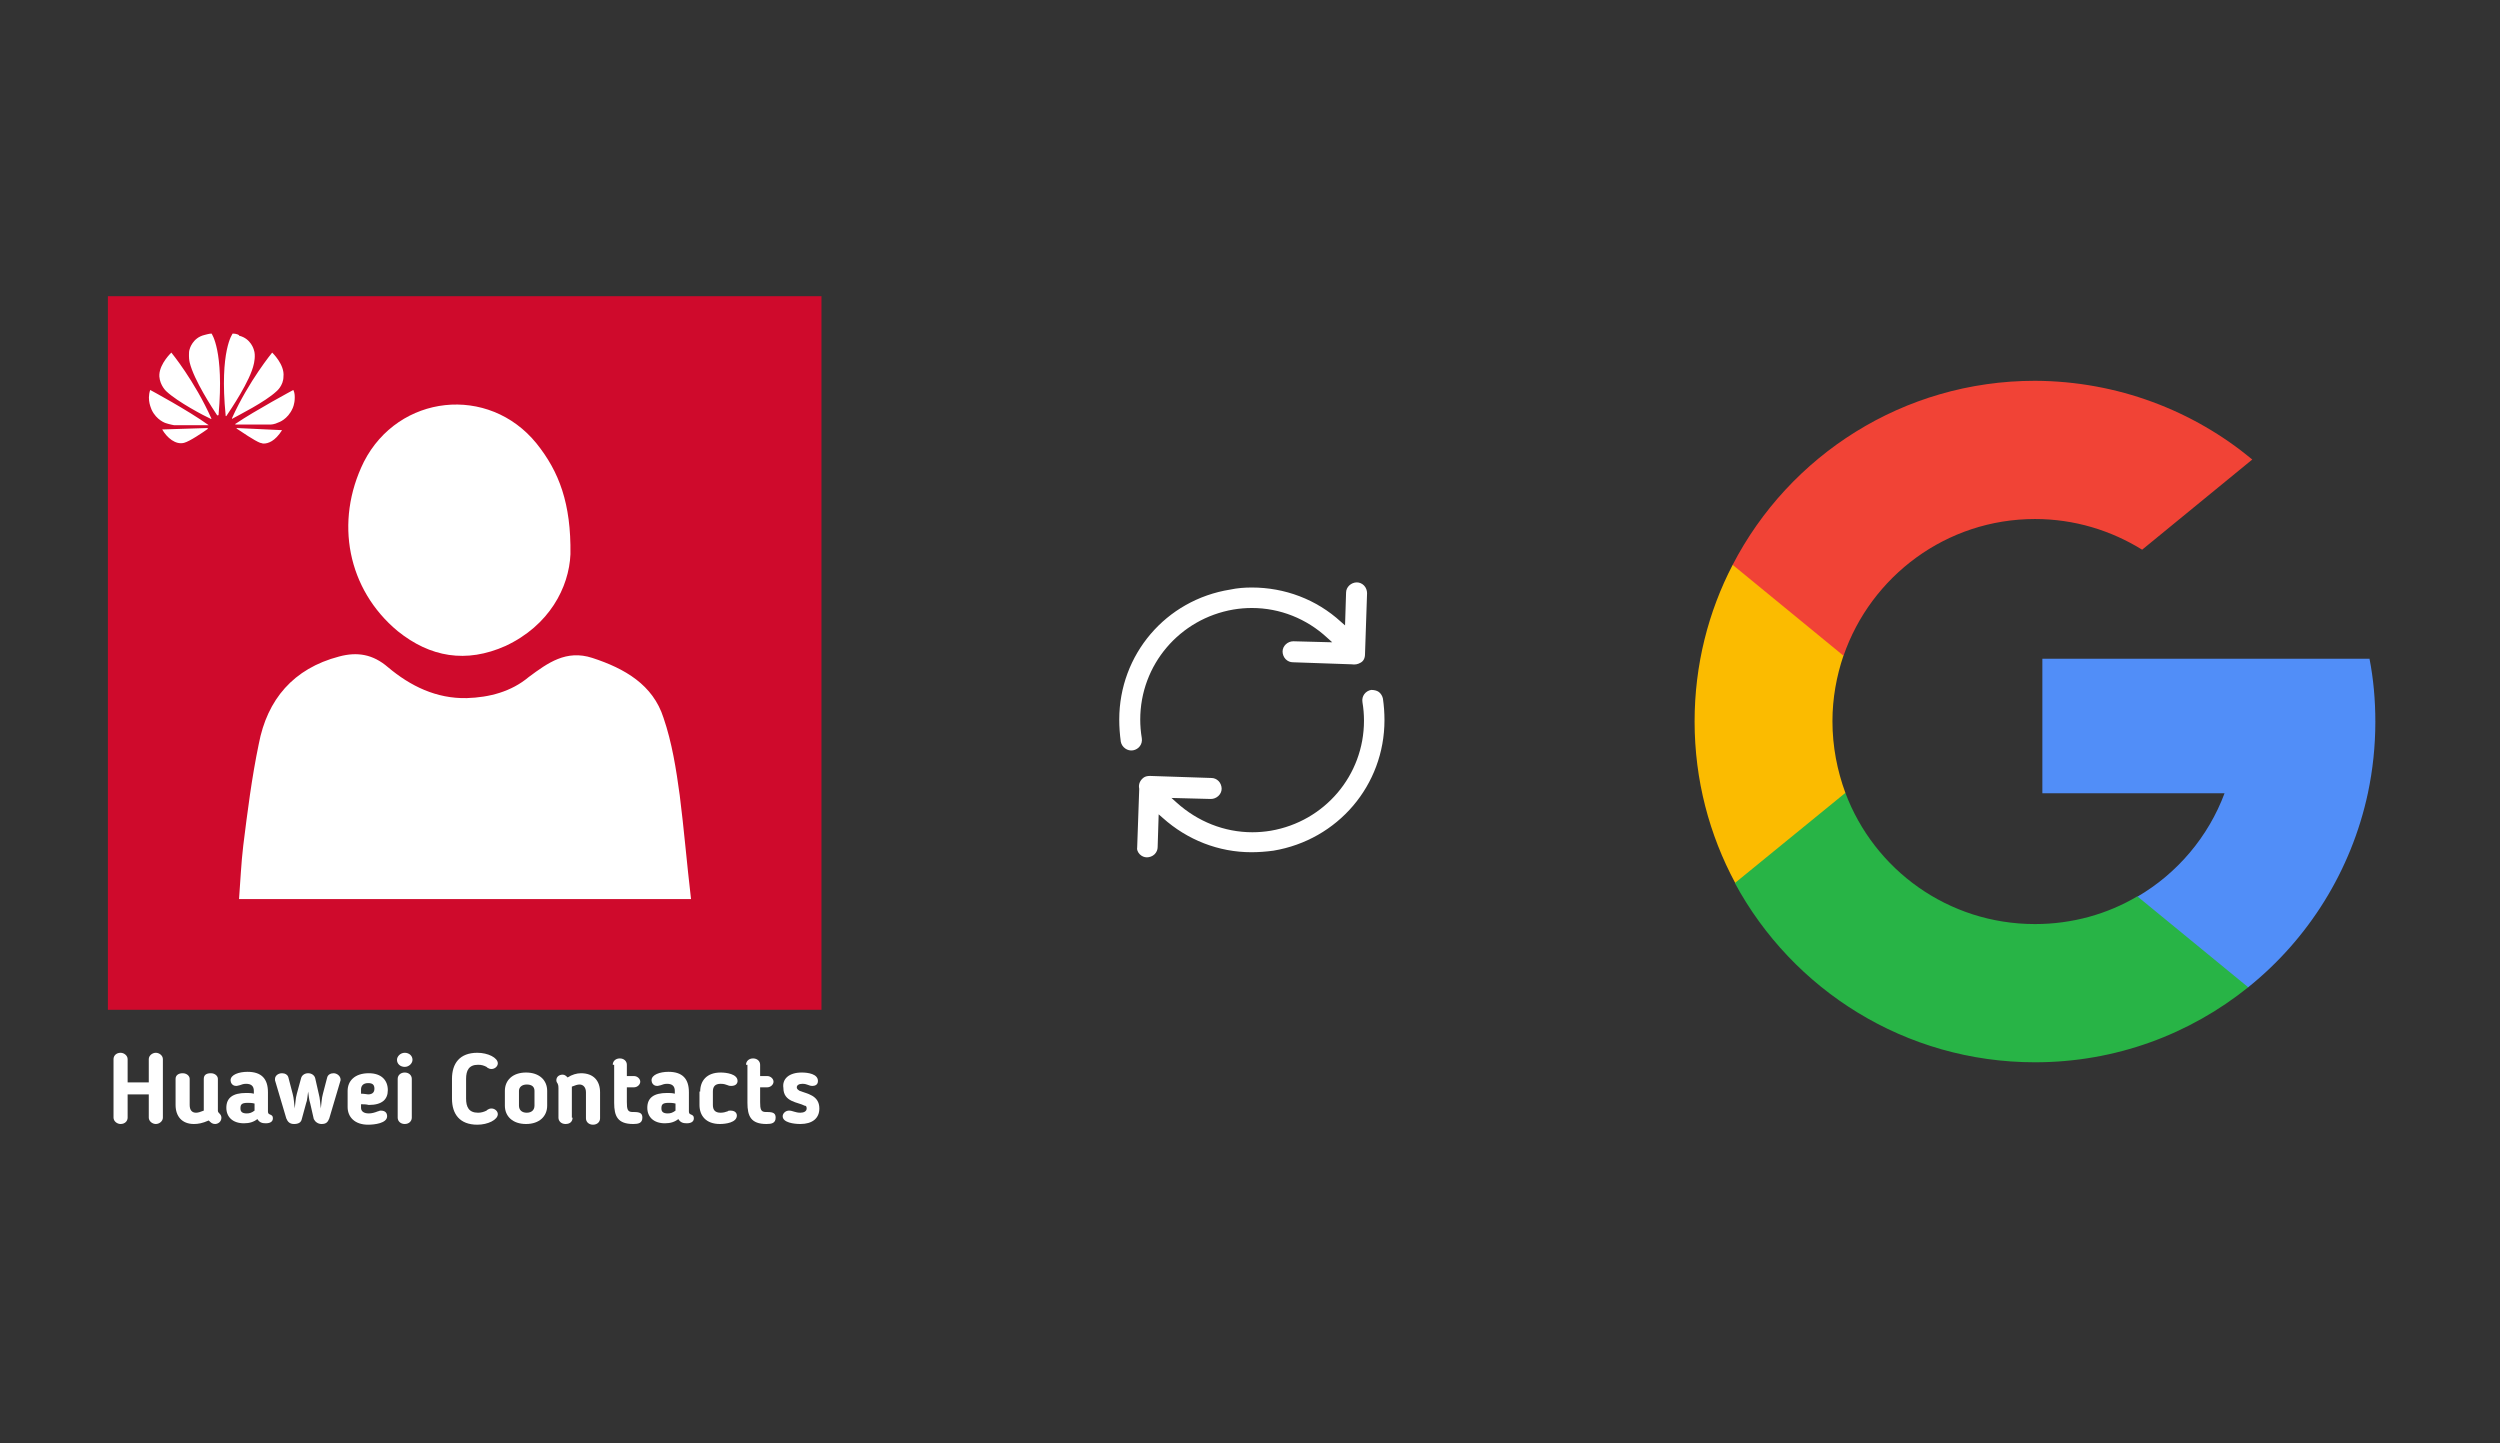 ﻿<?xml version="1.0" encoding="utf-8"?>
<!DOCTYPE svg PUBLIC "-//W3C//DTD SVG 1.1//EN" "http://www.w3.org/Graphics/SVG/1.1/DTD/svg11.dtd">
<svg x="0" y="0" width="672" height="388" xml="http://www.w3.org/XML/1998/namespace" xmlns="http://www.w3.org/2000/svg" xmlns:xlink="http://www.w3.org/1999/xlink" xmlns:xml="http://www.w3.org/XML/1998/namespace" version="1.1">
  <rect width="100%" height="100%" fill="#333333" stroke="none"/>
  <svg x="422" y="66" width="250" height="256" viewBox="0, 0, 249.8, 257.7" xml:space="preserve" id="Layer_1" enable-background="new 0 0 249.8 257.7" xmlns="http://www.w3.org/2000/svg" xmlns:xlink="http://www.w3.org/1999/xlink" xmlns:xml="http://www.w3.org/XML/1998/namespace" version="1.1">
    <g>
      <path d="M73.6 148.1 L67.2 172 L43.8 172.5 C36.8 159.5 32.8 144.6 32.8 128.8 C32.8 113.5 36.5 99.1 43.1 86.4 L43.1 86.4 L64 90.2 L73.1 110.9 C71.2 116.5 70.1 122.5 70.1 128.7 C70.1 135.6 71.4 142.1 73.6 148.1 z" style="fill:#FBBB00;" />
      <path d="M215.4 111.7 C216.5 117.3 217 123 217 128.9 C217 135.5 216.3 141.9 215 148.1 C210.5 169.2 198.8 187.7 182.6 200.7 L182.6 200.7 L156.3 199.4 L152.6 176.2 C163.4 169.9 171.8 160 176.2 148.2 L126.9 148.2 L126.9 111.8 L176.9 111.8 L215.4 111.8 L215.4 111.7 z" style="fill:#518EF8;" />
      <path d="M182.6 200.7 L182.6 200.7 C166.8 213.4 146.8 221 124.9 221 C89.8 221 59.3 201.4 43.7 172.5 L73.6 148.1 C81.4 168.9 101.4 183.6 124.9 183.6 C135 183.6 144.5 180.9 152.6 176.1 L182.6 200.7 z" style="fill:#28B446;" />
      <path d="M183.7 57.9 L153.9 82.3 C145.5 77.1 135.6 74 124.9 74 C100.9 74 80.5 89.5 73.1 111 L43.1 86.4 L43.1 86.4 C58.4 56.8 89.3 36.6 124.9 36.6 C147.3 36.7 167.8 44.7 183.7 57.9 z" style="fill:#F14336;" />
    </g>
  </svg>
  <svg x="250" y="107" width="173" height="173" viewBox="0, 0, 68, 125.7" xml:space="preserve" id="Layer_1#1" enable-background="new 0 0 68 125.7" xmlns="http://www.w3.org/2000/svg" xmlns:xlink="http://www.w3.org/1999/xlink" xmlns:xml="http://www.w3.org/XML/1998/namespace" version="1.1">
    <style type="text/css">
	.st0{fill:#4885ED;}
	.st1{fill:#E5E5E5;}
	.st2{fill:#FFFFFF;}
	.st3{fill:#594165;}
	.st4{fill:#FBBB00;}
	.st5{fill:#518EF8;}
	.st6{fill:#28B446;}
	.st7{fill:#F14336;}
	.st8{fill:#FFA000;}
	.st9{fill:#FFCA28;}
	.st10{fill:#F7F7F7;}
	.st11{fill-rule:evenodd;clip-rule:evenodd;}
	.st12{fill-rule:evenodd;clip-rule:evenodd;fill:#3FBDCF;}
	.st13{fill-rule:evenodd;clip-rule:evenodd;fill:#FFFFFF;}
	.st14{opacity:0.9;fill:#FFFFFF;}
	.st15{fill:#F7F7F7;stroke:#594165;stroke-width:4;stroke-miterlimit:10;}
	.st16{fill:#E0412F;}
	.st17{fill-rule:evenodd;clip-rule:evenodd;fill:#606161;}
	.st18{fill:none;stroke:#58ABF4;stroke-width:0.25;stroke-miterlimit:10;}
	.st19{fill:#036EB1;}
	.st20{fill:#A4C639;}
	.st21{fill:none;stroke:#E0412F;stroke-miterlimit:10;}
	.st22{fill:#046DB2;}
	.st23{fill-rule:evenodd;clip-rule:evenodd;fill:#528FF5;}
	.st24{fill-rule:evenodd;clip-rule:evenodd;fill:#417BE6;}
	.st25{fill-rule:evenodd;clip-rule:evenodd;fill:#4881E8;}
	.st26{fill-rule:evenodd;clip-rule:evenodd;fill:#FBC013;}
	.st27{fill:#DF871E;}
	.st28{fill:#B6B6B6;}
	.st29{fill:#8C5BA4;}
	.st30{fill:#8DC652;}
	.st31{fill:#497FC1;}
	.st32{fill:#919191;}
	.st33{fill-rule:evenodd;clip-rule:evenodd;fill:#8E8E8E;}
	.st34{fill:#8E8E8E;}
	.st35{fill:#EB3D01;}
	.st36{fill:#F57F20;}
	.st37{fill:#ED7E01;}
	.st38{fill-rule:evenodd;clip-rule:evenodd;fill:#046DB2;}
	.st39{fill:#E0E2E2;}
	.st40{fill:#47D86F;}
	.st41{fill:#4FC9F8;}
	.st42{fill:#FF9327;}
	.st43{fill:#C9C8C4;}
	.st44{fill:#9A9A9A;}
	.st45{fill:#F2F2F2;}
	.st46{fill:#D32E2A;}
	.st47{fill:#A3C53A;}
	.st48{fill:#D6D8D7;}
	.st49{fill:#3A5BBC;}
	.st50{fill:url(#SVGID_43_);}
	.st51{fill:url(#SVGID_44_);}
	.st52{fill:url(#SVGID_45_);}
	.st53{fill:url(#SVGID_46_);}
	.st54{fill:#FFE168;}
	.st55{fill:#006699;}
	.st56{fill:#F4AE01;}
	.st57{fill:#DD191F;}
	.st58{fill:#323232;}
	.st59{fill:#CDCCCA;}
	.st60{fill:#5199F0;}
	.st61{fill:#791BCC;}
	.st62{fill:#C71D2E;}
	.st63{fill:#32DAC4;}
	.st64{fill:#3C5A99;}
	.st65{fill:#FCB714;}
	.st66{fill:#F06415;}
	.st67{fill:#BDCF31;}
	.st68{fill:#00A1E0;}
	.st69{fill:#00A1E3;}
	.st70{fill:#7AAD3E;}
	.st71{fill:#A50034;}
	.st72{fill:#6B6B6B;}
	.st73{fill:#005DAA;}
	.st74{fill:#EB0028;}
	.st75{fill:#888B8D;}
	.st76{fill:#0C4DA2;}
	.st77{fill:#00BFFF;}
	.st78{fill-rule:evenodd;clip-rule:evenodd;fill:#E81123;}
	.st79{fill:#FF6700;}
	.st80{fill:#00BFFE;}
	.st81{fill:#C4C4C4;}
	.st82{fill:url(#SVGID_47_);}
	.st83{fill:url(#SVGID_48_);}
	.st84{fill:url(#SVGID_49_);}
	.st85{fill:url(#SVGID_50_);}
	.st86{fill:#E5E5E5;stroke:#8E8E8E;stroke-width:2;stroke-miterlimit:10;}
	.st87{fill-rule:evenodd;clip-rule:evenodd;fill:#594165;}
	.st88{fill-rule:evenodd;clip-rule:evenodd;fill:#D4D4D4;}
	.st89{fill-rule:evenodd;clip-rule:evenodd;fill:#3669D6;}
	.st90{fill-rule:evenodd;clip-rule:evenodd;fill:#3A81F4;}
	.st91{fill-rule:evenodd;clip-rule:evenodd;fill:#FAFAFA;}
	.st92{fill-rule:evenodd;clip-rule:evenodd;fill:#E0E0E0;}
	.st93{fill:url(#SVGID_59_);}
	.st94{opacity:0.2;fill:#56C7DA;enable-background:new    ;}
	.st95{fill:url(#SVGID_60_);}
	.st96{fill:url(#SVGID_61_);}
	.st97{fill:url(#SVGID_62_);}
	.st98{fill:url(#SVGID_63_);}
	.st99{fill:url(#SVGID_64_);}
	.st100{fill:#FCFCFC;enable-background:new    ;}
	.st101{enable-background:new    ;}
	.st102{fill:#5A5A5A;}
	.st103{fill:#D8D8D8;enable-background:new    ;}
	.st104{fill:#E9574E;}
	.st105{fill:none;stroke:#D8D8D8;stroke-width:0.75;stroke-miterlimit:10;enable-background:new    ;}
	.st106{fill:#E9574E;stroke:#E9574E;stroke-width:0.75;stroke-miterlimit:10;enable-background:new    ;}
	.st107{fill:#E0E0E0;}
	.st108{fill:#537ABD;}
	.st109{fill:#2EB672;}
	.st110{fill:#FED14B;}
	.st111{fill:#28CD7E;}
	.st112{fill:#CECECE;}
	.st113{fill-rule:evenodd;clip-rule:evenodd;fill:#FF9D17;}
	.st114{fill:#FFFFFF;stroke:#FFFFFF;stroke-miterlimit:10;}
	.st115{fill:#249FBD;}
	.st116{fill:#D62C5D;}
	.st117{fill:#FFB62B;}
	.st118{fill:#2F63AD;}
	.st119{fill:#4C368B;}
	.st120{fill:none;stroke:#4885ED;stroke-width:7.8;stroke-miterlimit:10;}
	.st121{fill:none;stroke:#FFFFFF;stroke-width:7.8;stroke-miterlimit:10;}
	.st122{fill:#594165;stroke:#FFFFFF;stroke-width:0.5;stroke-miterlimit:10;}
	.st123{fill-rule:evenodd;clip-rule:evenodd;fill:#2F63AD;}
	.st124{fill:none;stroke:#594165;stroke-width:4;stroke-linecap:round;stroke-miterlimit:10;}
	.st125{fill:none;stroke:#594165;stroke-width:4;stroke-linecap:round;stroke-miterlimit:10;stroke-dasharray:4.843,11.624;}
	.st126{fill:none;stroke:#594165;stroke-width:4;stroke-linecap:round;stroke-miterlimit:10;stroke-dasharray:4.825,11.58;}
	.st127{fill:#D8D8D8;}
	.st128{fill:#EDEDED;}
	.st129{fill:url(#SVGID_65_);}
	.st130{fill:url(#SVGID_66_);}
	.st131{fill:url(#SVGID_67_);}
	.st132{fill:url(#SVGID_68_);}
	.st133{fill:url(#SVGID_69_);}
	.st134{fill:url(#SVGID_70_);}
	.st135{fill:url(#SVGID_71_);}
	.st136{fill:url(#SVGID_72_);}
	.st137{fill:url(#SVGID_73_);}
	.st138{fill:url(#SVGID_74_);}
	.st139{fill:url(#SVGID_75_);}
	.st140{fill:url(#SVGID_76_);}
	.st141{fill:#F6961C;}
	.st142{fill-rule:evenodd;clip-rule:evenodd;fill:#4885ED;}
	.st143{opacity:0.5;}
	.st144{fill-rule:evenodd;clip-rule:evenodd;fill:#FFB62B;}
	.st145{fill:url(#SVGID_77_);}
	.st146{fill:url(#SVGID_78_);}
	.st147{fill:url(#SVGID_79_);}
	.st148{fill:url(#SVGID_80_);}
	.st149{fill:url(#SVGID_81_);}
	.st150{fill:url(#SVGID_82_);}
	.st151{fill:url(#SVGID_83_);}
	.st152{fill:url(#SVGID_84_);}
	.st153{fill:url(#SVGID_85_);}
	.st154{fill:url(#SVGID_86_);}
	.st155{fill:url(#SVGID_87_);}
	.st156{fill:url(#SVGID_88_);}
</style>
    <g>
      <path d="M56.1 50 L56.1 50 L56.5 38.1 C56.5 37.6 56.3 37 55.9 36.6 C55.5 36.2 55 36 54.5 36 C53.4 36 52.4 36.9 52.4 38 L52.2 44.4 L51.4 43.7 C46.6 39.3 40.4 37 34 37 C34 37 34 37 34 37 C32.6 37 31.2 37.1 29.8 37.4 C17.2 39.4 8.1 50.1 8.1 62.8 C8.1 64.2 8.2 65.6 8.4 67.1 C8.6 68.2 9.7 69 10.8 68.8 C11.9 68.6 12.7 67.6 12.5 66.4 C12.3 65.2 12.2 64 12.2 62.8 C12.2 52.1 19.9 43.1 30.4 41.3 C31.6 41.1 32.8 41 34 41 C34 41 34 41 34 41 C39.5 41 44.7 43.1 48.7 46.8 L49.7 47.7 L42.1 47.5 C41 47.5 40 48.4 40 49.5 C40 50 40.2 50.6 40.6 51 C41 51.4 41.5 51.6 42 51.6 L53.5 52 C54.1 52.1 54.7 52 55.2 51.7 C55.8 51.4 56.1 50.8 56.1 50 z" class="st2" style="fill:white;" />
      <path d="M12.1 89.1 C12.5 89.5 13 89.7 13.5 89.7 C14 89.7 14.6 89.5 15 89.1 C15.4 88.7 15.6 88.2 15.6 87.7 L15.8 81.3 L16.6 82 C21.4 86.3 27.5 88.7 33.9 88.7 C35.3 88.7 36.7 88.6 38.2 88.4 C50.8 86.3 59.9 75.6 59.9 62.9 C59.9 61.5 59.8 60.1 59.6 58.7 C59.5 58.2 59.2 57.7 58.8 57.4 C58.4 57.1 57.8 57 57.3 57 C56.2 57.2 55.4 58.2 55.6 59.4 C55.8 60.6 55.9 61.8 55.9 63 C55.9 73.7 48.2 82.7 37.7 84.5 C36.5 84.7 35.3 84.8 34.1 84.8 C34.1 84.8 34.1 84.8 34.1 84.8 C28.6 84.8 23.4 82.7 19.3 79 L18.3 78.1 L26 78.3 C27.1 78.3 28.1 77.4 28.1 76.3 C28.1 75.8 27.9 75.2 27.5 74.8 C27.1 74.4 26.6 74.2 26.1 74.2 L14.1 73.8 L14.1 73.8 C14.1 73.8 14.1 73.8 14.1 73.8 C13.6 73.8 13.2 73.9 12.9 74.1 C12.2 74.6 11.8 75.4 12 76.3 L12 76.4 L11.6 87.8 C11.5 88.1 11.7 88.7 12.1 89.1 z" class="st2" style="fill:white;" />
    </g>
  </svg>
  <svg x="0" y="66" width="250" height="256" viewBox="0, 0, 131.9, 125.7" xml:space="preserve" id="Layer_1#2" enable-background="new 0 0 131.9 125.7" xmlns="http://www.w3.org/2000/svg" xmlns:xlink="http://www.w3.org/1999/xlink" xmlns:xml="http://www.w3.org/XML/1998/namespace" version="1.1">
    <g>
      <rect x="24.8" y="10.1" width="84.2" height="89.9" style="fill:white;" />
      <path d="M15.3 2.5 C15.3 36.2 15.3 70 15.3 103.7 C49 103.7 82.8 103.7 116.5 103.7 C116.5 70 116.5 36.2 116.5 2.5 C82.8 2.5 49.1 2.5 15.3 2.5 z M51.6 26 C56.5 16.4 69.3 15 76.1 23.4 C79.3 27.4 81 31.9 80.9 39.1 C80.7 43.8 77.9 49.2 71.7 52.1 C66.1 54.6 61 53.7 56.4 50 C49.3 44.1 47.4 34.5 51.6 26 z M33.9 88 C34.1 85.4 34.2 82.9 34.5 80.4 C35.1 75.6 35.7 70.8 36.7 66 C37.9 59.7 41.6 55.3 48.1 53.6 C50.7 52.9 52.9 53.3 55 55.1 C58.2 57.8 61.9 59.6 66.2 59.5 C69.4 59.4 72.5 58.6 75 56.5 C77.7 54.5 80.3 52.6 84 53.8 C88.6 55.3 92.6 57.6 94.1 62.3 C95.3 65.8 95.9 69.6 96.4 73.3 C97 78 97.4 82.9 98 88 C76.4 88 55.3 88 33.9 88 z" style="fill:#CF0A2C;" />
      <g>
        <path d="M22.1 119.9 C21.6 119.9 21.1 119.5 21.1 119 L21.1 115.7 L18.1 115.7 L18.1 119 C18.1 119.5 17.7 119.9 17.1 119.9 C16.6 119.9 16.1 119.5 16.1 119 L16.1 110.7 C16.1 110.2 16.5 109.8 17.1 109.8 C17.6 109.8 18.1 110.2 18.1 110.7 L18.1 114 L21.1 114 L21.1 110.7 C21.1 110.2 21.6 109.8 22.1 109.8 C22.6 109.8 23.1 110.2 23.1 110.7 L23.1 119 C23.1 119.5 22.6 119.9 22.1 119.9 z" style="fill:white;" />
        <path d="M27.5 119.9 C25.8 119.9 24.9 118.8 24.9 117.2 L24.9 113.5 C24.9 113 25.3 112.7 25.9 112.7 C26.5 112.7 26.9 113.1 26.9 113.5 L26.9 117.2 C26.9 117.9 27.2 118.3 27.8 118.3 C28.1 118.3 28.4 118.2 28.9 118 C28.9 117.9 28.9 117.8 28.9 117.7 L28.9 113.5 C28.9 113 29.2 112.7 29.9 112.7 C30.5 112.7 30.9 113.1 30.9 113.5 L30.9 118 C30.9 118.2 31 118.3 31.2 118.5 C31.3 118.6 31.4 118.8 31.4 119 C31.4 119.6 30.9 119.9 30.5 119.9 C30.1 119.9 29.9 119.7 29.6 119.4 C28.7 119.8 28.1 119.9 27.5 119.9 z" style="fill:white;" />
        <path d="M38 118.1 C38 118.5 38.2 118.5 38.4 118.6 C38.6 118.7 38.7 118.8 38.7 119.1 C38.7 119.5 38.4 119.8 37.7 119.8 C37.2 119.8 36.8 119.7 36.5 119.2 C36 119.6 35.4 119.8 34.6 119.8 C33 119.8 32.1 118.9 32.1 117.6 L32.1 117.6 C32.1 116.2 33 115.5 34.9 115.5 C35.3 115.5 35.6 115.5 36 115.6 L36 115.2 C36 114.5 35.6 114.2 34.9 114.2 C34.5 114.2 34.3 114.3 34 114.4 C33.9 114.4 33.7 114.5 33.5 114.5 C32.9 114.5 32.7 114 32.7 113.7 C32.7 112.9 33.9 112.5 35.1 112.5 C37.1 112.5 38 113.5 38 115.4 L38 118.1 z M34.1 117.7 L34.1 117.7 C34.1 118.2 34.4 118.4 35 118.4 C35.4 118.4 35.7 118.3 36.1 118 L36.1 117 C35.7 116.9 35.4 116.9 35.1 116.9 C34.2 116.9 34.1 117.2 34.1 117.7 z" style="fill:white;" />
        <path d="M44 117 C43.8 116.4 43.8 115.9 43.7 115.3 C43.6 115.9 43.6 116.5 43.4 117 L42.8 119.2 C42.7 119.7 42.3 119.9 41.7 119.9 C41.1 119.9 40.8 119.6 40.6 119.1 L39 113.7 C39 113.6 39 113.6 39 113.5 C39 113.1 39.4 112.7 40 112.7 C40.4 112.7 40.8 112.9 40.9 113.3 L41.5 115.6 C41.7 116.3 41.7 117 41.8 117.7 C41.9 117 41.9 116.3 42.1 115.6 L42.7 113.4 C42.8 113 43.2 112.7 43.7 112.7 C44.2 112.7 44.6 113 44.7 113.4 L45.2 115.6 C45.4 116.3 45.4 117 45.5 117.7 C45.6 117 45.6 116.3 45.8 115.6 L46.4 113.3 C46.5 112.9 46.9 112.7 47.3 112.7 C47.8 112.7 48.3 113.1 48.3 113.6 C48.3 113.6 48.3 113.7 48.3 113.7 L46.7 119.1 C46.5 119.6 46.3 119.9 45.6 119.9 C45.1 119.9 44.7 119.6 44.5 119.2 L44 117 z" style="fill:white;" />
        <path d="M51.2 117.1 L51.2 117.6 C51.2 118.1 51.6 118.4 52.3 118.4 C52.7 118.4 53.1 118.3 53.6 118.1 C53.7 118.1 53.8 118 54 118 C54.7 118 54.9 118.4 54.9 118.8 C54.9 119.8 53.1 120 52.2 120 C50.3 120 49.3 118.9 49.3 117.5 L49.3 115.2 C49.3 113.8 50.3 112.7 52.3 112.7 C54.1 112.7 55 113.7 55 115.1 C55 116.4 54.2 117.2 52.3 117.2 C51.9 117.1 51.6 117.1 51.2 117.1 z M52.2 114.1 C51.5 114.1 51.2 114.5 51.2 115 L51.2 115.6 C51.6 115.6 52.1 115.7 52.2 115.7 C52.7 115.7 53.1 115.5 53.1 114.9 C53.1 114.3 52.8 114.1 52.2 114.1 z" style="fill:white;" />
        <path d="M57.4 111.8 C56.8 111.8 56.3 111.4 56.3 110.8 C56.3 110.3 56.8 109.8 57.4 109.8 C58 109.8 58.5 110.2 58.5 110.8 C58.5 111.3 58 111.8 57.4 111.8 z M58.4 119 C58.4 119.5 58 119.9 57.4 119.9 C56.8 119.9 56.4 119.5 56.4 119 L56.4 113.5 C56.4 113 56.8 112.6 57.4 112.6 C58 112.6 58.4 113 58.4 113.5 L58.4 119 z" style="fill:white;" />
        <path d="M66.1 116.3 C66.1 117.5 66.5 118.3 67.8 118.3 C68.2 118.3 68.6 118.2 69 118 L69.1 117.9 C69.3 117.8 69.4 117.7 69.7 117.7 C70.2 117.7 70.6 118.1 70.6 118.5 C70.6 119.3 69.2 120 67.7 120 C65.2 120 64.1 118.5 64.1 116.3 L64.1 113.5 C64.1 111.3 65.2 109.8 67.7 109.8 C69.2 109.8 70.6 110.5 70.6 111.3 C70.6 111.7 70.2 112.1 69.7 112.1 C69.4 112.1 69.3 112 69.1 111.9 L69 111.8 C68.6 111.6 68.3 111.5 67.8 111.5 C66.5 111.5 66.1 112.3 66.1 113.5 L66.1 116.3 z" style="fill:white;" />
        <path d="M71.6 117.3 L71.6 115.2 C71.6 113.7 72.7 112.6 74.6 112.6 C76.5 112.6 77.6 113.7 77.6 115.2 L77.6 117.3 C77.6 118.8 76.5 119.9 74.6 119.9 C72.7 119.9 71.6 118.8 71.6 117.3 z M75.8 117.3 L75.8 115.2 C75.8 114.6 75.4 114.3 74.7 114.3 C74 114.3 73.6 114.7 73.6 115.2 L73.6 117.3 C73.6 117.9 74 118.3 74.7 118.3 C75.4 118.3 75.8 117.9 75.8 117.3 z" style="fill:white;" />
        <path d="M81.2 119 C81.2 119.5 80.9 119.9 80.2 119.9 C79.6 119.9 79.2 119.5 79.2 119 L79.2 114.8 C79.2 114.3 79.1 114.3 79.1 114.2 C78.9 113.9 78.9 113.8 78.9 113.7 C78.9 113.2 79.3 112.9 79.8 112.9 C80.1 112.9 80.3 113.1 80.5 113.3 C81.1 112.9 81.8 112.7 82.4 112.7 C84.2 112.7 85.1 113.8 85.1 115.4 L85.1 119.1 C85.1 119.6 84.7 120 84.1 120 C83.5 120 83.1 119.6 83.1 119.1 L83.1 115.4 C83.1 114.7 82.7 114.3 82.2 114.3 C81.9 114.3 81.6 114.4 81.1 114.6 C81.1 114.7 81.1 114.8 81.1 114.9 L81.1 119 z" style="fill:white;" />
        <path d="M86.9 111.5 C86.9 111 87.3 110.6 87.9 110.6 C88.5 110.6 88.9 111 88.9 111.5 L88.9 113.1 L89.9 113.1 C90.4 113.1 90.8 113.5 90.8 113.9 C90.8 114.3 90.4 114.7 89.9 114.7 L88.9 114.7 L88.9 116.8 C88.9 117.8 89 118.2 89.7 118.2 C89.8 118.2 89.9 118.2 89.9 118.2 C90.8 118.2 91.1 118.4 91.1 119 C91.1 119.8 90.5 119.9 89.8 119.9 C87.6 119.9 87.1 118.8 87.1 116.9 L87.1 111.5 z" style="fill:white;" />
        <path d="M97.7 118.1 C97.7 118.5 97.9 118.5 98.1 118.6 C98.3 118.7 98.4 118.8 98.4 119.1 C98.4 119.5 98.1 119.8 97.4 119.8 C96.9 119.8 96.5 119.7 96.2 119.2 C95.7 119.6 95.1 119.8 94.3 119.8 C92.7 119.8 91.8 118.9 91.8 117.6 L91.8 117.6 C91.8 116.2 92.7 115.5 94.6 115.5 C95 115.5 95.3 115.5 95.7 115.6 L95.7 115.2 C95.7 114.5 95.3 114.2 94.6 114.2 C94.2 114.2 94 114.3 93.7 114.4 C93.6 114.4 93.4 114.5 93.2 114.5 C92.6 114.5 92.4 114 92.4 113.7 C92.4 112.9 93.6 112.5 94.8 112.5 C96.8 112.5 97.7 113.5 97.7 115.4 L97.7 118.1 z M93.8 117.7 L93.8 117.7 C93.8 118.2 94.1 118.4 94.7 118.4 C95.1 118.4 95.4 118.3 95.8 118 L95.8 117 C95.4 116.9 95.1 116.9 94.8 116.9 C93.9 116.9 93.8 117.2 93.8 117.7 z" style="fill:white;" />
        <path d="M99.3 115.3 C99.3 113.8 100.2 112.6 102.2 112.6 C103 112.6 104.6 112.8 104.6 113.8 C104.6 114.1 104.4 114.5 103.7 114.5 C103.6 114.5 103.4 114.5 103.2 114.4 C102.9 114.3 102.7 114.2 102.2 114.2 C101.4 114.2 101.1 114.6 101.1 115.3 L101.1 117.2 C101.1 117.9 101.4 118.3 102.2 118.3 C102.6 118.3 102.9 118.2 103.2 118.1 C103.3 118 103.4 118 103.6 118 C104.3 118 104.5 118.4 104.5 118.7 C104.5 119.7 102.9 119.9 102.1 119.9 C100.1 119.9 99.2 118.7 99.2 117.2 L99.2 115.3 z" style="fill:white;" />
        <path d="M105.8 111.5 C105.8 111 106.2 110.6 106.8 110.6 C107.4 110.6 107.8 111 107.8 111.5 L107.8 113.1 L108.8 113.1 C109.3 113.1 109.7 113.5 109.7 113.9 C109.7 114.3 109.3 114.7 108.8 114.7 L107.8 114.7 L107.8 116.8 C107.8 117.8 107.9 118.2 108.6 118.2 C108.7 118.2 108.8 118.2 108.8 118.2 C109.7 118.2 110 118.4 110 119 C110 119.8 109.4 119.9 108.7 119.9 C106.5 119.9 106 118.8 106 116.9 L106 111.5 z" style="fill:white;" />
        <path d="M113.7 112.6 C114.6 112.6 116 112.8 116 113.8 C116 114.4 115.5 114.5 115.2 114.5 C114.7 114.5 114.5 114.2 113.8 114.2 C113.3 114.2 113 114.4 113 114.7 C113 114.9 113.1 115 113.4 115.2 C114.4 115.6 116.2 115.8 116.2 117.7 C116.2 119.1 115.2 119.9 113.5 119.9 C112.6 119.9 111 119.7 111 118.8 C111 118.4 111.4 118 111.9 118 C112.4 118 112.8 118.3 113.5 118.3 C114 118.3 114.4 118.1 114.4 117.7 C114.4 117.4 114.3 117.3 114.1 117.3 C113.2 116.8 111.1 116.8 111.1 114.8 C110.9 113.5 111.9 112.6 113.7 112.6 z" style="fill:white;" />
      </g>
      <path d="M30 7.8 C29.7 7.8 29 8 29 8 L29 8 C27.3 8.4 26.9 10 26.9 10 C26.8 10.3 26.8 10.5 26.8 10.8 L26.8 11 C26.8 11.5 26.9 11.9 26.9 11.9 C27.5 14.4 30.2 18.5 30.8 19.4 C30.8 19.4 30.9 19.4 30.9 19.4 C31 19.4 31 19.3 31 19.3 L31 19.3 C31.8 10.2 30 7.8 30 7.8 L30 7.8 z M33 7.8 C33 7.8 31.1 10.2 32 19.4 L32 19.4 C32 19.5 32 19.5 32 19.5 C32.1 19.5 32.1 19.5 32.1 19.5 L32.1 19.5 C32.7 18.6 35.5 14.5 36 12.1 C36 12.1 36.3 10.9 36 10.1 C36 10.1 35.6 8.5 33.9 8.1 C34 8 33.5 7.8 33 7.8 L33 7.8 z M24.3 10.5 C24.3 10.5 22.7 12 22.6 13.6 L22.6 13.6 L22.6 13.8 C22.6 13.8 22.6 13.8 22.6 13.9 C22.7 15.2 23.6 16 23.6 16 C25.2 17.5 29 19.5 29.9 19.9 C29.9 19.9 30 19.9 30 19.9 C30 19.9 30 19.9 30 19.9 L30 19.9 C30 19.9 30 19.9 30 19.9 L30 19.9 C27.6 14.5 24.3 10.5 24.3 10.5 L24.3 10.5 z M38.6 10.5 C38.6 10.5 35.3 14.5 32.9 19.8 L32.9 19.8 C32.9 19.8 32.9 19.9 32.9 19.9 C32.9 19.9 32.9 19.9 32.9 19.9 L32.9 19.9 C32.9 19.9 32.9 19.9 32.9 19.9 L32.9 19.9 C33.8 19.4 37.6 17.5 39.2 16 C39.2 16 40.2 15.2 40.2 13.9 C40.4 12.2 38.6 10.5 38.6 10.5 L38.6 10.5 z M41.6 15.8 C41.6 15.8 36.2 18.7 33.4 20.6 L33.4 20.6 L33.4 20.6 C33.4 20.6 33.3 20.6 33.4 20.7 C33.4 20.7 33.4 20.7 33.5 20.7 L33.5 20.7 C34.5 20.7 38.3 20.7 38.4 20.7 C38.4 20.7 38.9 20.7 39.5 20.4 C39.5 20.4 40.8 20 41.5 18.4 C41.5 18.4 41.8 17.8 41.8 16.9 L41.8 16.9 C41.8 16.6 41.8 16.2 41.6 15.8 L41.6 15.8 z M21.3 15.8 C20.8 17.3 21.5 18.5 21.5 18.6 C22.2 20.1 23.5 20.5 23.5 20.5 C24.1 20.7 24.7 20.8 24.7 20.8 C24.8 20.8 28.5 20.8 29.5 20.8 C29.5 20.8 29.6 20.8 29.6 20.8 C29.6 20.8 29.6 20.8 29.6 20.8 L29.6 20.8 C29.6 20.8 29.6 20.8 29.6 20.8 L29.6 20.8 C26.7 18.7 21.3 15.8 21.3 15.8 L21.3 15.8 z M29.4 21.2 L23 21.4 C23.7 22.6 24.9 23.6 26.1 23.3 C26.9 23.1 28.8 21.8 29.5 21.3 L29.5 21.3 C29.5 21.3 29.4 21.2 29.4 21.2 C29.4 21.2 29.4 21.2 29.4 21.2 L29.4 21.2 z M33.6 21.2 L33.6 21.2 C33.6 21.2 33.5 21.2 33.6 21.2 C33.5 21.3 33.5 21.3 33.6 21.3 L33.6 21.3 C34.2 21.7 36.1 23 36.9 23.3 C36.9 23.3 37 23.3 37.3 23.4 L37.4 23.4 C38 23.4 39 23.1 40 21.5 L33.6 21.2 z" id="path4252_5_" style="fill:white;" />
    </g>
  </svg>
</svg>